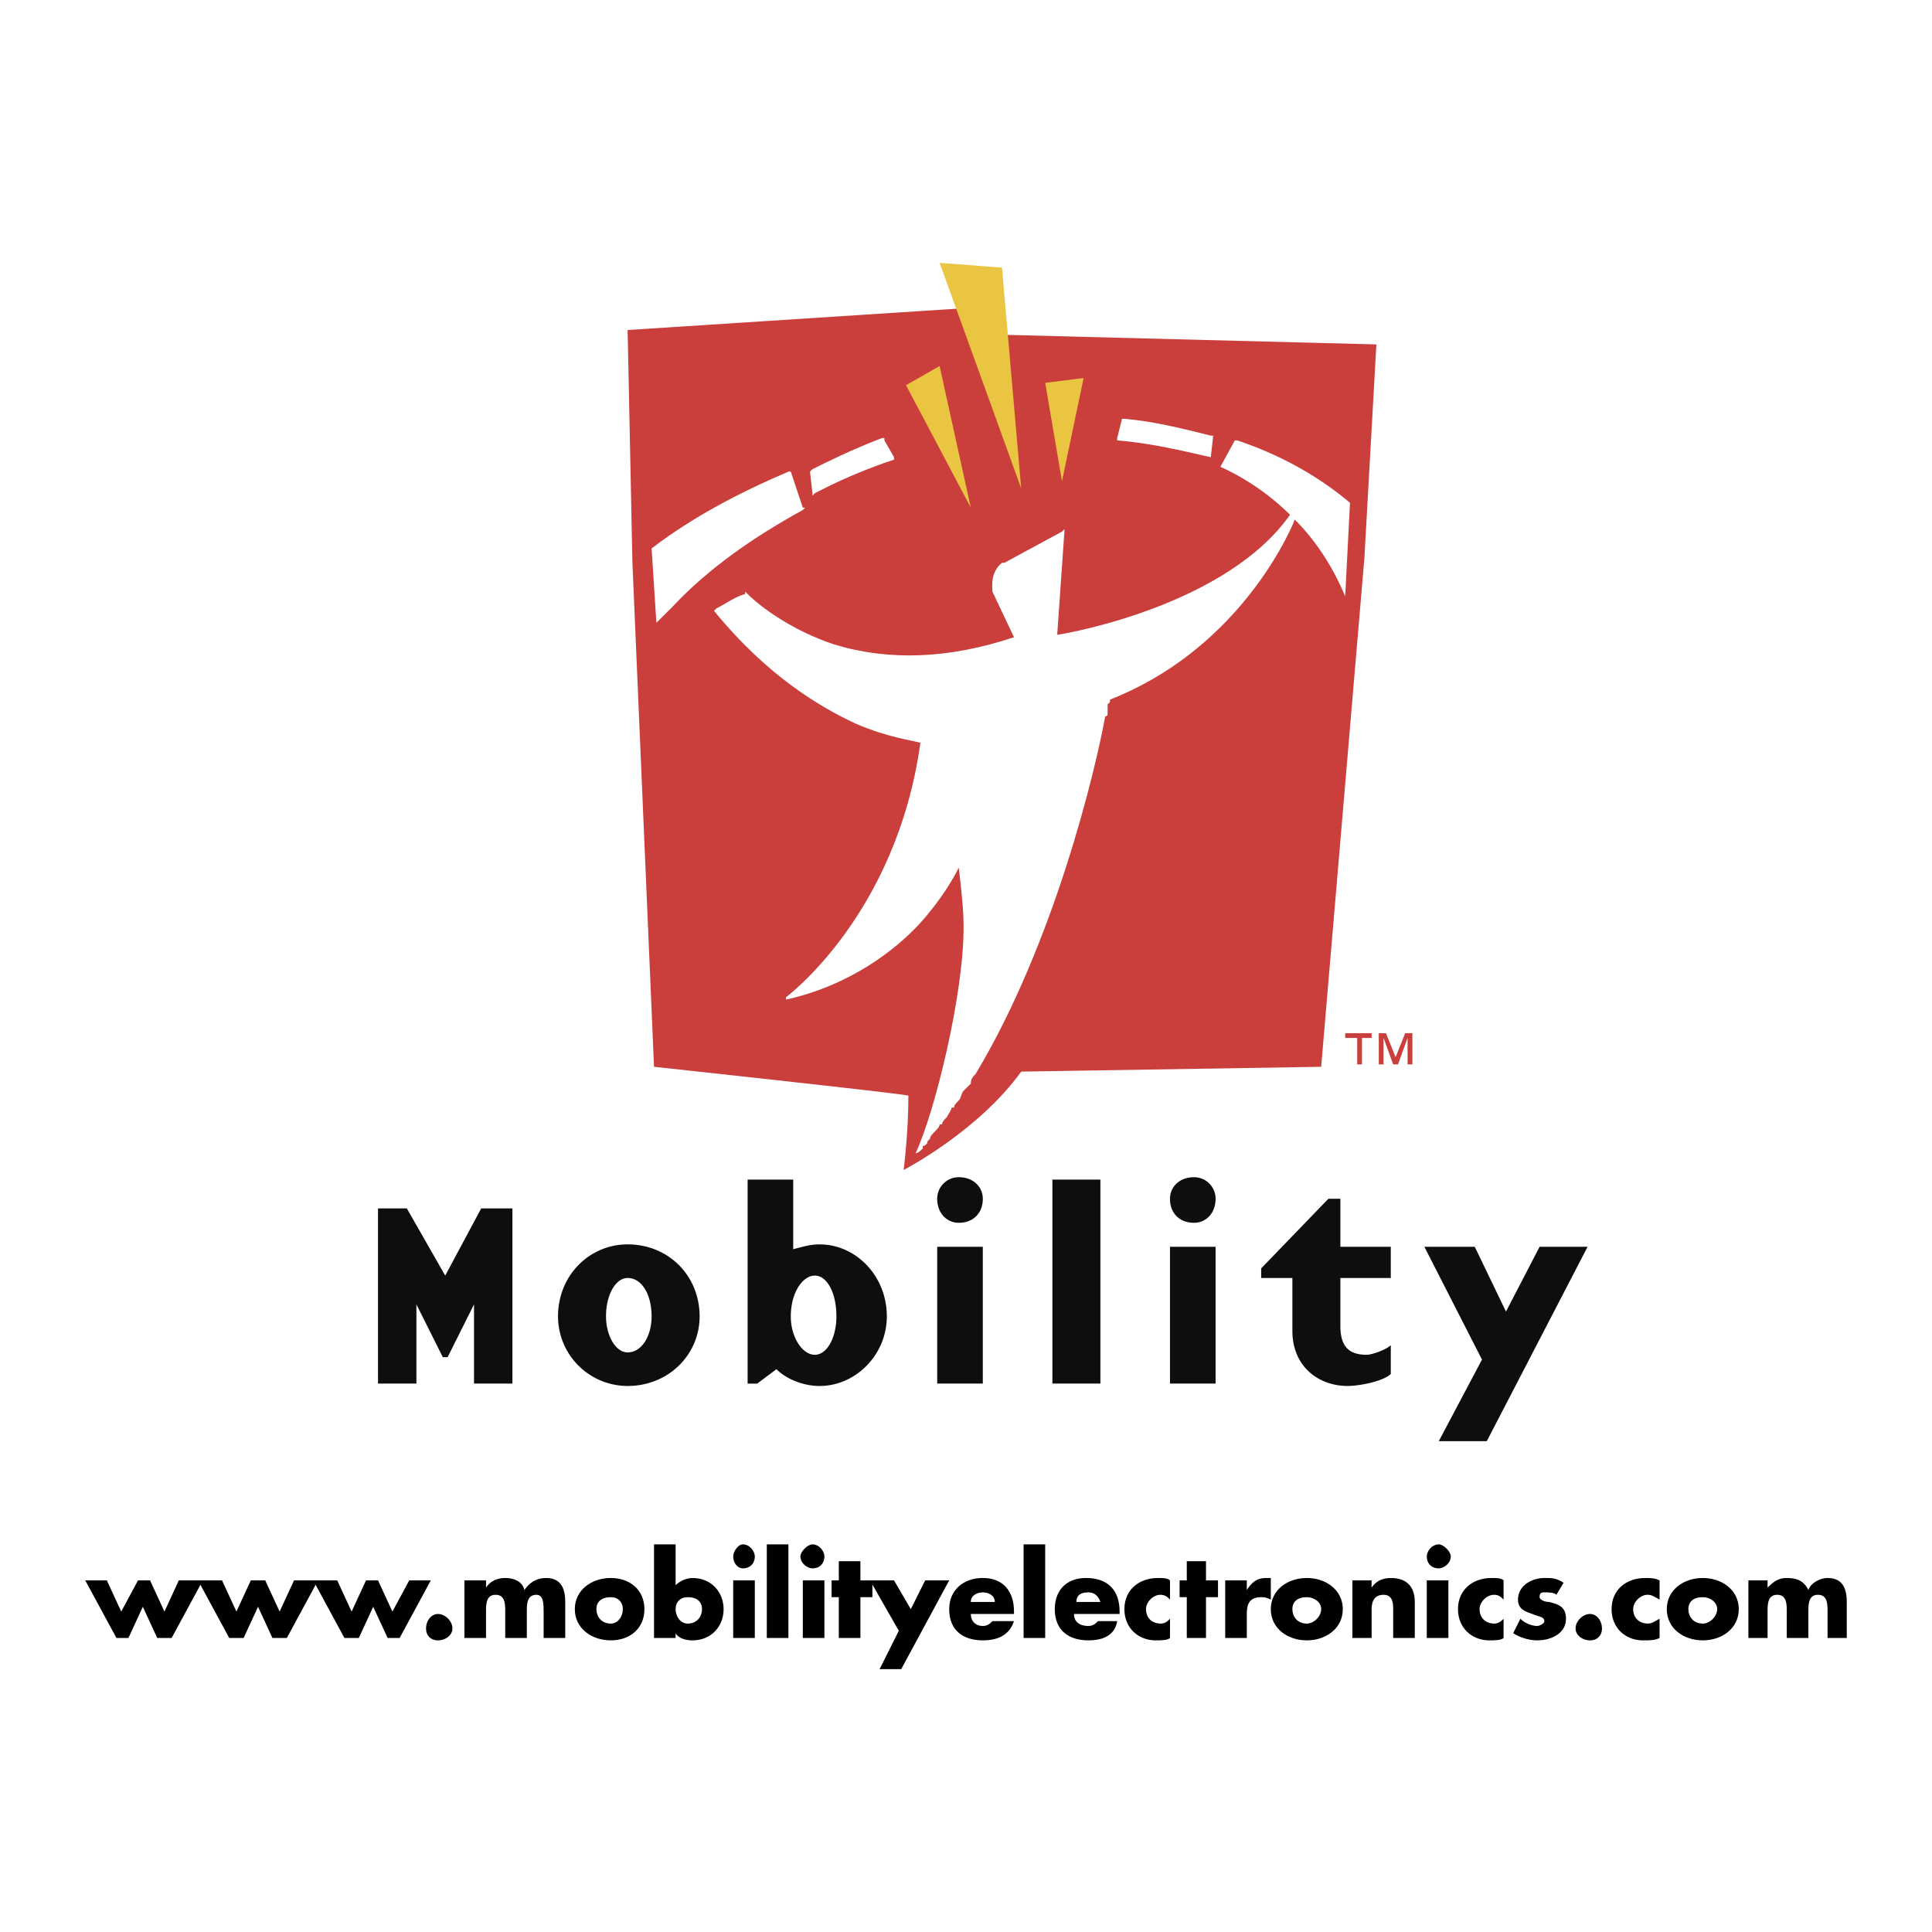 <svg xmlns="http://www.w3.org/2000/svg" width="2500" height="2500" viewBox="0 0 192.756 192.756"><g fill-rule="evenodd" clip-rule="evenodd"><path fill="#fff" d="M0 0h192.756v192.756H0V0z"/><path fill="#0c0e0f" d="M47.293 138.041v-7.902l-2.634 5.267h-.479l-2.634-5.267v7.902h-3.831v-17.48h2.874l3.831 6.705 3.591-6.705h3.113v17.48h-3.831zM65.011 131.336c0 1.916-.958 3.592-2.394 3.592-1.197 0-2.155-1.676-2.155-3.592 0-2.154.958-3.83 2.155-3.83 1.437 0 2.394 1.676 2.394 3.83zm-2.394-7.184c-3.831 0-6.944 3.113-6.944 7.184a6.948 6.948 0 0 0 6.944 6.943c4.07 0 7.183-3.111 7.183-6.943 0-4.07-3.112-7.184-7.183-7.184zM83.448 131.336c0 2.154-.958 3.832-2.155 3.832s-2.395-1.678-2.395-3.832c0-2.395 1.197-4.07 2.395-4.07s2.155 1.675 2.155 4.07zm-4.309-6.703v-6.945H74.59v20.354h.958l1.916-1.438c.958.959 2.634 1.676 4.31 1.676 3.592 0 6.705-3.111 6.705-6.943 0-4.07-3.113-7.184-6.705-7.184-.96-.001-1.678.24-2.635.48zM98.055 119.604c0 1.438-.959 2.395-2.395 2.395-1.197 0-2.155-.957-2.155-2.395 0-1.197.958-2.154 2.155-2.154 1.436-.001 2.395.956 2.395 2.154zm-4.55 4.789h4.55v13.648h-4.55v-13.648zM104.998 117.688h4.789v20.353h-4.789v-20.353zM121.279 119.604c0 1.438-.957 2.395-2.154 2.395-1.438 0-2.395-.957-2.395-2.395 0-1.197.957-2.154 2.395-2.154a2.143 2.143 0 0 1 2.154 2.154zm-4.549 4.789h4.549v13.648h-4.549v-13.648zM134.449 138.279c-2.873 0-5.508-1.914-5.508-5.506v-5.268h-3.113v-.959l6.705-6.943h1.197v4.789h5.029v3.113h-5.029v4.789c0 2.154.957 2.873 2.635 2.873.479 0 1.914-.48 2.395-.959v2.873c-.719.72-3.114 1.198-4.311 1.198zM153.604 124.393h4.789l-10.057 19.394h-4.789l4.31-8.141-5.746-11.253h5.028l3.113 6.464 3.352-6.464z"/><path d="M90.153 116.73s7.421-3.832 11.732-9.816l29.93-.479 4.311-50.762 1.197-21.31-37.113-.958-4.31-2.634-33.282 2.155.479 23.226 2.155 50.283s24.423 2.633 25.38 2.873c-.001 3.831-.479 7.422-.479 7.422z" fill="#ca3e3c"/><path fill="#eac542" d="M96.857 50.645l-6.465-12.211 3.352-1.916 3.113 14.127zM105.955 48.011l-1.676-9.817 3.832-.478-2.156 10.295zM101.885 48.73l-8.141-22.507 6.225.479 1.916 22.028z"/><path d="M89.195 45.856c-4.31 1.437-6.944 2.874-7.901 3.352l-.239.24v-.24l-.24-2.155.24-.239c1.437-.718 3.831-1.916 6.943-3.113h.24v.239l.958 1.676v.24h-.001zM121.041 43.462l-.24 2.155c-3.113-.718-6.225-1.437-9.338-1.676v-.239l.479-1.916h.24c2.873.239 5.746.958 8.619 1.676h.24zM65.011 54.716c4.071-3.113 8.62-5.507 13.648-7.662h.239l1.197 3.591h.239l-.239.24c-4.789 2.634-9.338 5.747-12.93 9.578l-1.676 1.676-.478-7.423z" fill="#fff"/><path d="M91.35 115.055c1.915-4.07 4.788-15.803 4.788-22.507 0-1.916-.239-3.831-.479-5.986-.479.958-1.676 3.113-3.831 5.507-2.395 2.633-6.943 6.225-13.409 7.662v-.24s11.014-8.14 13.409-25.38c-.718-.239-3.113-.479-6.465-1.916-3.592-1.676-8.859-4.789-14.127-11.254l.24-.239c.958-.479 1.916-1.197 2.873-1.437v-.239l.24.239c1.197 1.197 4.31 3.592 8.62 5.028 5.507 1.676 11.493 1.437 17.957-.719l-2.154-4.549c0-.479-.238-1.916.957-2.874h.24l5.746-3.113.24-.239v.239l-.719 10.296c1.676-.239 17-3.113 23.227-11.972-1.916-1.916-4.311-3.592-6.945-4.789l1.438-2.634h.24c4.309 1.437 8.141 3.592 11.252 6.226l-.479 9.338c-1.197-2.873-2.873-5.507-5.027-7.662-.959 2.395-6.227 13.169-18.438 17.958v.24l-.238.239v.957s0 .24-.24.24c-.957 5.268-5.029 22.507-12.93 35.676-.24.24-.479.479-.479.959l-.719.717c-.239.24-.239.719-.479.959-.239.238-.479.479-.479.719h-.24c0 .238-.24.479-.479.957-.239.24-.479.479-.479.719h-.24c0 .238-.239.479-.479.717-.239.24-.479.48-.479.719l-.24.24c0 .24-.239.479-.479.479v.24c-.236.238-.476.479-.715.479z" fill="#fff"/><path d="M140.914 106.195h-.479v-2.635l-.959 2.635h-.479l-.957-2.635v2.635h-.48v-3.113h.719l.959 2.395.957-2.395h.719v3.113zm-4.07-2.634h-.959v2.635h-.479v-2.635h-1.197v-.479h2.635v.479z" fill="#ca3e3c"/><path d="M12.095 160.787l1.676-3.113h1.198l1.437 3.113 1.436-3.113h2.395l-3.113 5.748h-1.437l-1.437-3.113-1.436 3.113h-1.197l-3.113-5.748h2.155l1.436 3.113z"/><path d="M23.588 160.787l1.437-3.113h1.437l1.437 3.113 1.436-3.113h2.395l-3.113 5.748H27.18l-1.436-3.113-1.437 3.113H22.87l-3.113-5.748h2.395l1.436 3.113z"/><path d="M35.082 160.787l1.436-3.113h1.197l1.437 3.113 1.677-3.113h2.154l-3.112 5.748h-1.198l-1.436-3.113-1.437 3.113h-1.437l-3.113-5.748h2.395l1.437 3.113zM45.138 162.463c0 .719-.718 1.197-1.437 1.197s-1.197-.479-1.197-1.197.479-1.436 1.197-1.436 1.437.717 1.437 1.436zM48.49 158.393c.479-.719 1.197-.957 1.916-.957s1.676.238 1.916 1.197c.479-.719 1.197-1.197 2.155-1.197 1.437 0 1.916.957 1.916 2.395v3.592h-2.155v-2.635c0-.719 0-1.676-.718-1.676-.958 0-.958.957-.958 1.676v2.635h-2.155v-2.635c0-.719 0-1.676-.958-1.676s-.958.957-.958 1.676v2.635h-2.155v-5.748h2.155v.718h-.001zM60.941 159.35c.718 0 1.197.48 1.197 1.197 0 .719-.479 1.438-1.197 1.438-.958 0-1.437-.719-1.437-1.438 0-.717.479-1.197 1.437-1.197zm0-1.914c-1.915 0-3.591 1.197-3.591 3.111 0 1.916 1.676 3.113 3.591 3.113 1.916 0 3.353-1.197 3.353-3.113-.001-1.914-1.437-3.111-3.353-3.111zM68.603 159.35c.958 0 1.437.48 1.437 1.197 0 .719-.479 1.438-1.437 1.438-.718 0-1.197-.719-1.197-1.438 0-.717.479-1.197 1.197-1.197zm-3.352 4.072h2.155v-.48c.24.48.958.719 1.676.719 1.916 0 3.113-1.436 3.113-3.113 0-1.676-1.197-3.111-3.113-3.111-.479 0-1.197.238-1.676.719v-4.072h-2.155v9.338zM73.152 157.674h2.155v5.748h-2.155v-5.748zm2.156-2.395c0 .719-.479 1.197-1.198 1.197-.479 0-.958-.479-.958-1.197 0-.479.479-1.197.958-1.197.719 0 1.198.719 1.198 1.197zM76.504 154.082h2.156v9.34h-2.156v-9.34zM80.096 157.674h2.155v5.748h-2.155v-5.748zm2.155-2.395c0 .719-.479 1.197-1.197 1.197-.479 0-1.197-.479-1.197-1.197 0-.479.718-1.197 1.197-1.197.718 0 1.197.719 1.197 1.197zM85.843 163.422h-2.155v-4.072h-.719v-1.676h.719v-1.914h2.155v1.914h1.197v1.676h-1.197v4.072z"/><path d="M86.801 157.674h2.394l1.676 2.873 1.437-2.873h2.394l-4.789 8.859h-2.155l1.916-3.83-2.873-5.029zM96.857 159.83c0-.719.717-.959 1.198-.959.479 0 1.197.24 1.197.959h-2.395zm4.309.957c0-2.154-1.197-3.352-3.111-3.352-1.917 0-3.353 1.197-3.353 3.111 0 2.156 1.437 3.113 3.353 3.113 1.436 0 2.633-.479 3.111-1.916h-2.154c-.238.24-.479.48-.957.48-.719 0-1.198-.48-1.198-1.197h4.309v-.239zM102.125 154.082h2.154v9.34h-2.154v-9.34zM107.393 159.83c0-.719.479-.959 1.197-.959.479 0 .957.24 1.197.959h-2.394zm4.31.957c0-2.154-1.197-3.352-3.354-3.352-1.914 0-3.113 1.197-3.113 3.111 0 2.156 1.438 3.113 3.354 3.113 1.436 0 2.633-.479 2.873-1.916h-1.916c-.238.24-.479.48-.957.48-.959 0-1.438-.48-1.438-1.197h4.551v-.239zM116.73 159.59c-.24-.24-.479-.479-.957-.479-.719 0-1.438.719-1.438 1.436 0 .959.719 1.438 1.438 1.438.479 0 .717-.24.957-.479v1.916c-.24.238-.957.238-1.438.238-1.676 0-3.111-1.197-3.111-3.113 0-1.914 1.436-3.111 3.352-3.111.479 0 .957 0 1.197.238v1.916zM120.322 163.422h-1.916v-4.072h-.718v-1.676h.718v-1.914h1.916v1.914h1.198v1.676h-1.198v4.072zM124.393 158.633c.479-.719.957-1.197 1.916-1.197h.479v2.154c-.479-.24-.719-.24-.959-.24-1.195 0-1.436.719-1.436 1.678v2.395h-2.154v-5.748h2.154v.958z"/><path d="M130.379 159.35c.719 0 1.436.48 1.436 1.197 0 .719-.717 1.438-1.436 1.438-.959 0-1.438-.719-1.438-1.438 0-.717.479-1.197 1.438-1.197zm0-1.914c-1.916 0-3.592 1.197-3.592 3.111 0 1.916 1.676 3.113 3.592 3.113 1.914 0 3.592-1.197 3.592-3.113 0-1.914-1.678-3.111-3.592-3.111zM136.844 158.393c.479-.719 1.197-.957 1.916-.957 1.676 0 2.393.957 2.393 2.395v3.592h-2.154v-2.875c0-.479 0-1.436-.957-1.436-.959 0-1.197.719-1.197 1.436v2.875h-1.916v-5.748h1.916v.718h-.001zM142.35 157.674h2.156v5.748h-2.156v-5.748zm2.394-2.395c0 .719-.717 1.197-1.197 1.197-.717 0-1.197-.479-1.197-1.197 0-.479.48-1.197 1.197-1.197.48 0 1.197.719 1.197 1.197zM150.012 159.59c-.238-.24-.479-.479-.957-.479-.719 0-1.438.719-1.438 1.436 0 .959.719 1.438 1.438 1.438.479 0 .719-.24.957-.479v1.916c-.238.238-.957.238-1.436.238-1.676 0-3.113-1.197-3.113-3.113 0-1.914 1.438-3.111 3.352-3.111.48 0 .959 0 1.197.238v1.916zM155.279 159.111c-.238-.24-.717-.24-1.197-.24-.238 0-.479 0-.479.479 0 .24.479.48.959.48.957.238 1.676.479 1.676 1.676 0 1.436-1.438 2.154-2.873 2.154-.719 0-1.676-.238-2.395-.719l.719-1.436c.479.479 1.195.719 1.676.719.238 0 .717-.24.717-.48 0-.479-.717-.479-1.197-.717-.717-.24-1.436-.48-1.436-1.438 0-1.436 1.436-2.154 2.633-2.154.719 0 1.197 0 1.916.479l-.719 1.197zM159.83 162.463c0 .719-.479 1.197-1.197 1.197s-1.438-.479-1.438-1.197.719-1.436 1.438-1.436 1.197.717 1.197 1.436zM165.576 159.59c-.479-.24-.719-.479-1.197-.479-.719 0-1.438.719-1.438 1.436 0 .959.719 1.438 1.438 1.438.479 0 .719-.24 1.197-.479v1.916c-.479.238-.957.238-1.676.238-1.676 0-3.113-1.197-3.113-3.113 0-1.914 1.438-3.111 3.352-3.111.48 0 .959 0 1.438.238v1.916h-.001zM169.887 159.35c.717 0 1.436.48 1.436 1.197 0 .719-.719 1.438-1.436 1.438-.959 0-1.438-.719-1.438-1.438 0-.717.479-1.197 1.438-1.197zm0-1.914c-1.916 0-3.592 1.197-3.592 3.111 0 1.916 1.676 3.113 3.592 3.113 1.914 0 3.59-1.197 3.59-3.113 0-1.914-1.676-3.111-3.59-3.111zM176.35 158.393c.719-.719 1.199-.957 1.916-.957.959 0 1.676.238 2.156 1.197.238-.719 1.195-1.197 1.914-1.197 1.438 0 1.916.957 1.916 2.395v3.592h-1.916v-2.635c0-.719 0-1.676-.957-1.676s-.957.957-.957 1.676v2.635h-2.156v-2.635c0-.719 0-1.676-.957-1.676-.959 0-.959.957-.959 1.676v2.635h-1.914v-5.748h1.914v.718z"/></g></svg>